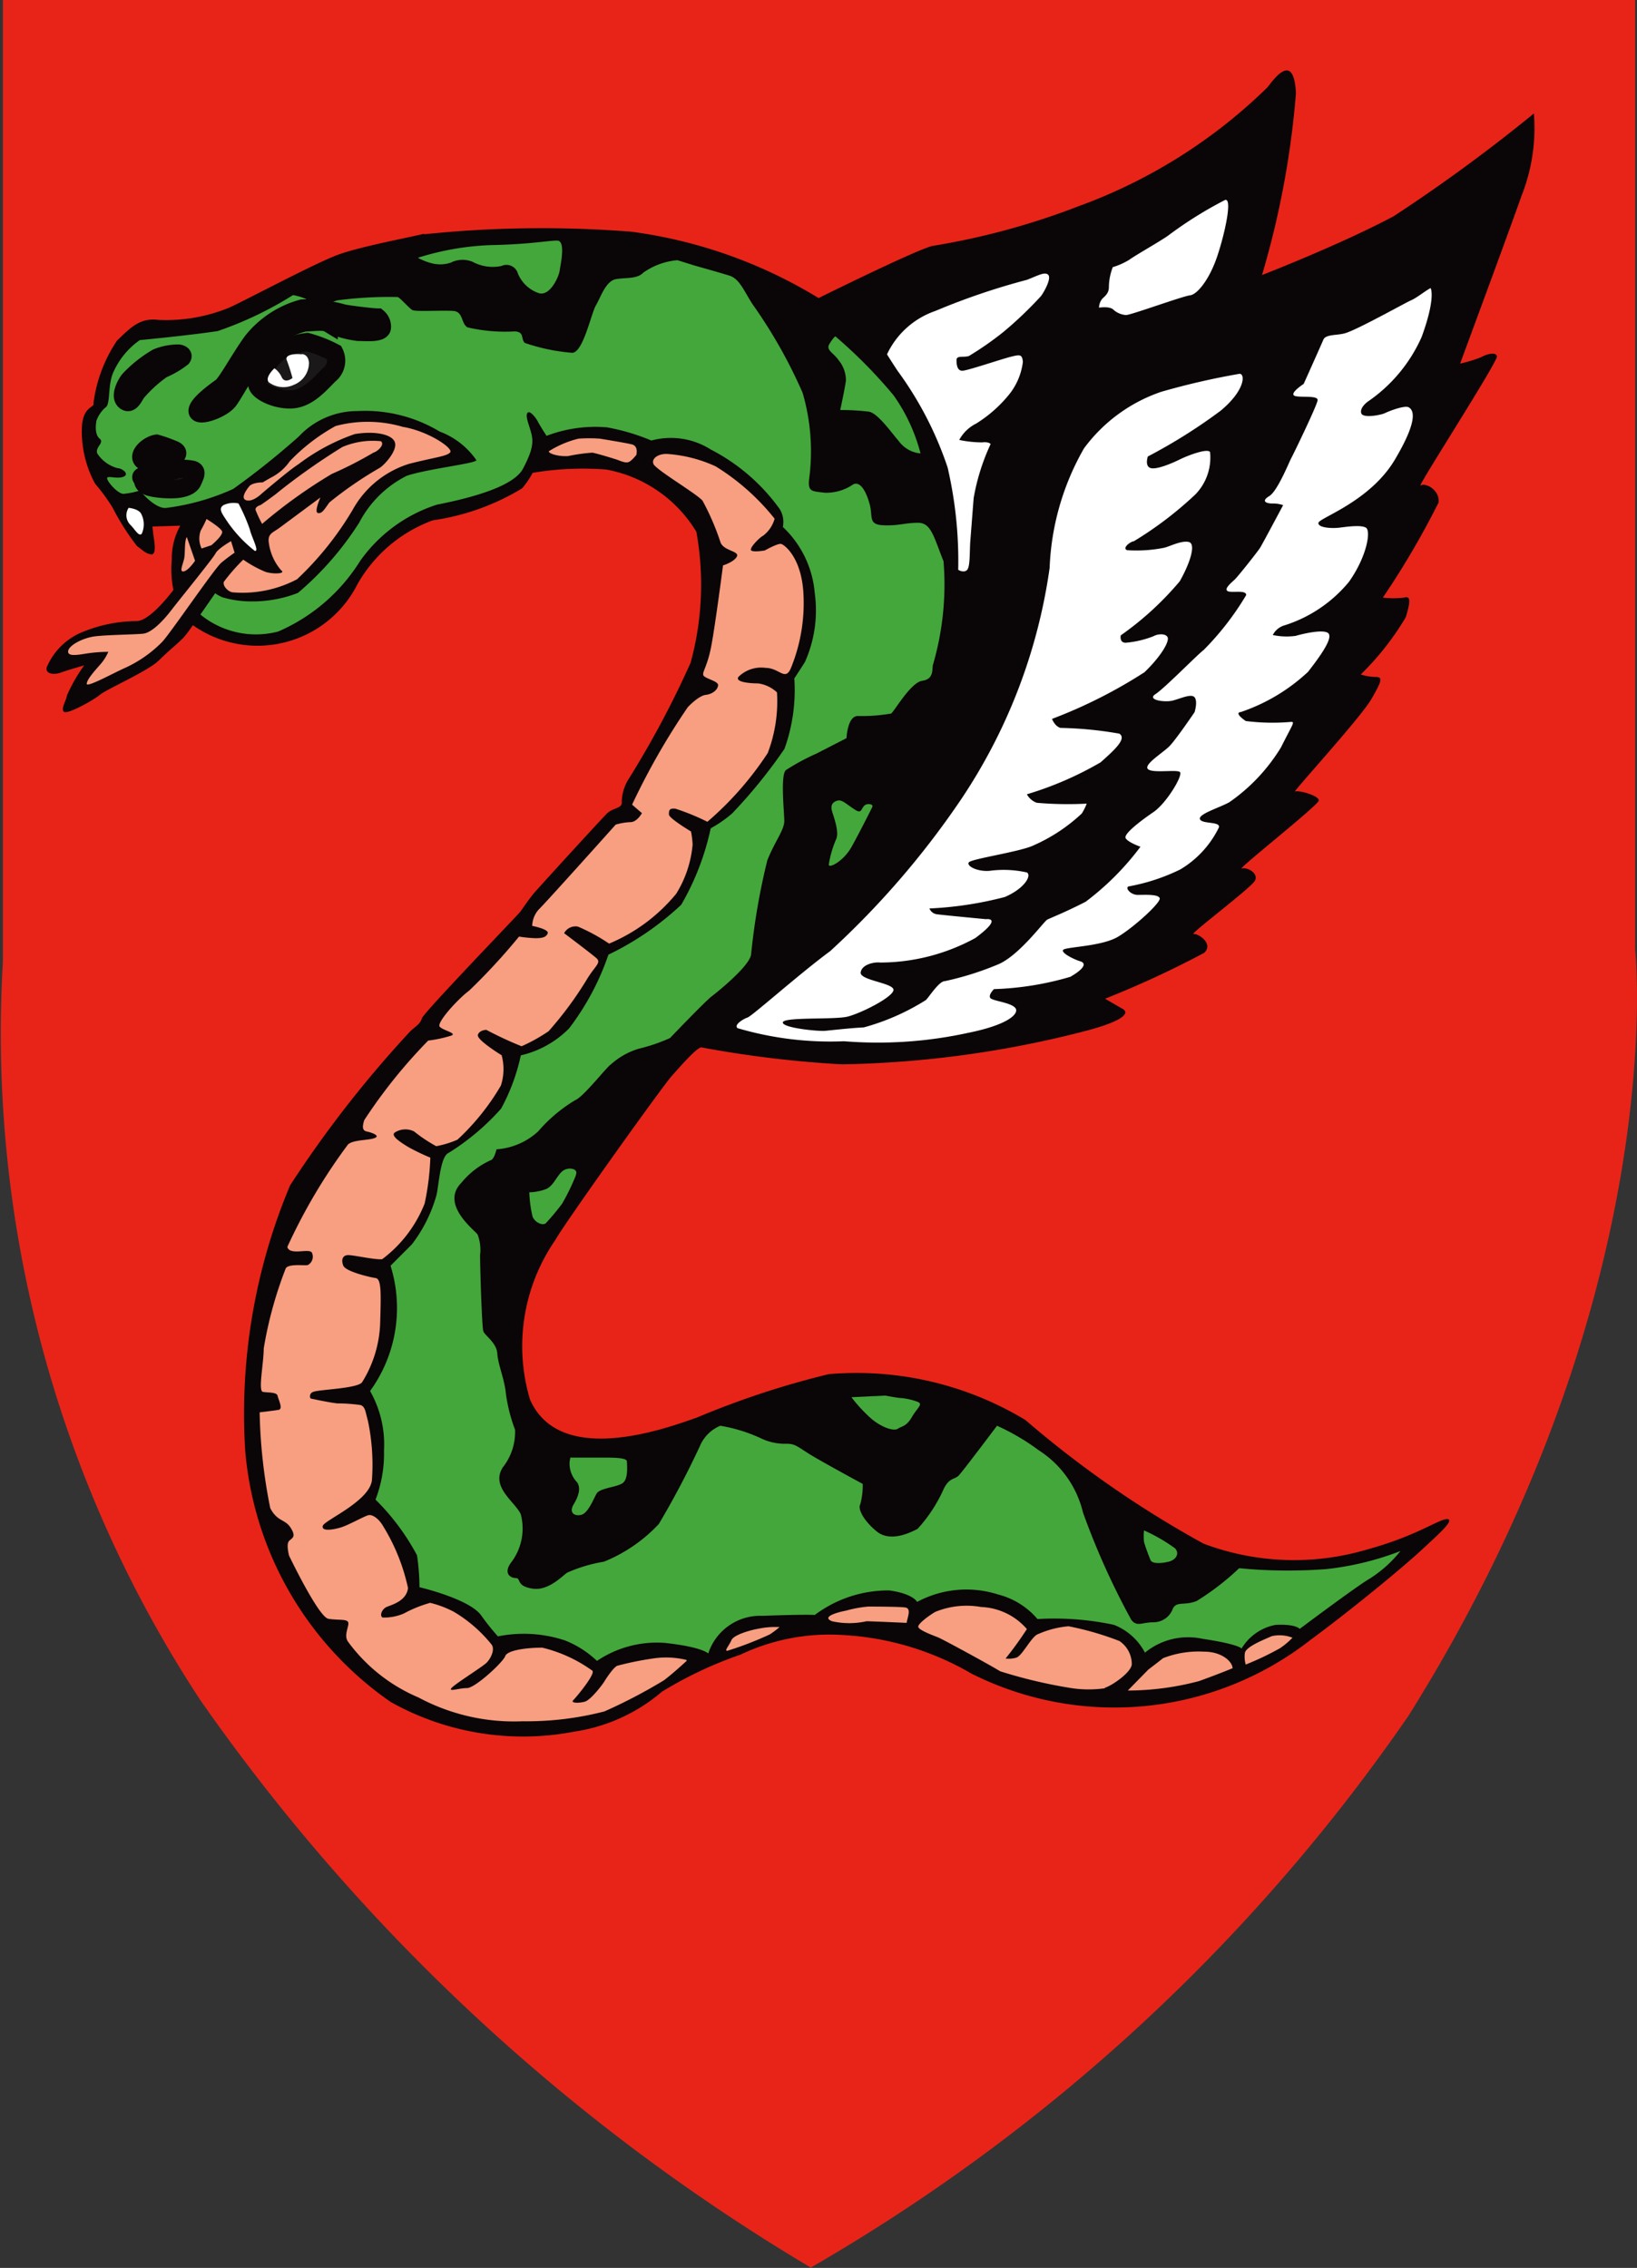 <svg id="Insignia_5" data-name="Insignia 5" xmlns="http://www.w3.org/2000/svg" xmlns:xlink="http://www.w3.org/1999/xlink" width="19.286" height="26.714" viewBox="0 0 19.286 26.714">
  <rect x="0" y="0" width="19.286" height="26.714" fill="#333333" stroke="none"/>
  <defs>
    <clipPath id="clip-path">
      <rect id="Rectangle_658" data-name="Rectangle 658" width="19.286" height="26.714" fill="none"/>
    </clipPath>
  </defs>
  <g id="Group_958" data-name="Group 958" clip-path="url(#clip-path)">
    <path id="Path_1632" data-name="Path 1632" d="M654.057,272.4v-11.18h-19.23v11.337a14.3,14.3,0,0,0,2.331,8.7,23.279,23.279,0,0,0,7.187,6.677,21.738,21.738,0,0,0,7.042-6.5c3.119-4.979,2.669-9.035,2.669-9.035" transform="translate(-634.793 -261.224)" fill="#e82418"/>
    <path id="Path_1633" data-name="Path 1633" d="M642.714,268.385c-.154.039-.724.145-.994.241s-1.081.531-1.293.627a1.957,1.957,0,0,1-.839.145c-.222-.029-.338.106-.482.241a1.7,1.7,0,0,0-.28.743c.019.048-.116.029-.135.26a1.285,1.285,0,0,0,.154.685,2.26,2.26,0,0,1,.207.283,2.862,2.862,0,0,0,.285.45c.077.058.1.087.164.1s.048-.116.039-.174-.019-.154-.019-.154l.328-.01a.786.786,0,0,0-.1.4,1.211,1.211,0,0,0,.019.357s-.27.367-.434.367a1.7,1.7,0,0,0-.675.145.775.775,0,0,0-.386.405c-.01.087.116.077.164.058s.28-.087.28-.087a1.941,1.941,0,0,0-.2.347c-.019.087-.077.164-.039.2s.347-.135.424-.2.569-.28.695-.405.251-.222.3-.28a1.422,1.422,0,0,0,.1-.135,1.319,1.319,0,0,0,1.939-.482,1.687,1.687,0,0,1,.888-.753,2.78,2.78,0,0,0,1.051-.376.974.974,0,0,0,.125-.183,3.518,3.518,0,0,1,.868-.039,1.571,1.571,0,0,1,1.061.733,3.48,3.48,0,0,1-.068,1.543,11.3,11.3,0,0,1-.724,1.36.523.523,0,0,0-.087.29c0,.067-.106.058-.174.125s-.8.868-.858.936-.135.183-.164.222-1.138,1.187-1.158,1.254-.068.09-.135.151a13.372,13.372,0,0,0-1.418,1.817,6.932,6.932,0,0,0-.529,3.126,4.007,4.007,0,0,0,1.716,2.961,3.19,3.19,0,0,0,2.161.348,2.054,2.054,0,0,0,1.032-.47,4.713,4.713,0,0,1,.926-.437,2.445,2.445,0,0,1,1.206-.231,3.363,3.363,0,0,1,1.514.454,3.749,3.749,0,0,0,4-.4c.511-.376,1.125-.888,1.3-1.052s.4-.357.31-.367-.347.193-.945.357a3.027,3.027,0,0,1-1.929-.068,12.263,12.263,0,0,1-2.1-1.457,3.85,3.85,0,0,0-2.315-.54,10.185,10.185,0,0,0-1.553.511c-.328.114-1.611.6-1.968-.212a2.2,2.2,0,0,1,.3-1.881c.106-.193,1.254-1.8,1.37-1.93s.289-.328.347-.337a12.956,12.956,0,0,0,1.659.2,12.213,12.213,0,0,0,2.894-.4c.627-.17.405-.257.405-.257l-.2-.116a11.5,11.5,0,0,0,1.167-.54c.116-.106-.068-.231-.125-.222s.675-.541.723-.627-.087-.164-.154-.145.9-.743.907-.8-.238-.126-.28-.106.772-.868.9-1.09.135-.26.048-.26a.628.628,0,0,1-.174-.029,3.26,3.26,0,0,0,.531-.675c.058-.193.058-.251-.019-.231a1.034,1.034,0,0,1-.251,0,9.871,9.871,0,0,0,.656-1.119c.019-.145-.154-.241-.212-.2s.916-1.466.9-1.524-.135-.019-.183.01a1.663,1.663,0,0,1-.251.077s.6-1.621.724-1.978a2.158,2.158,0,0,0,.145-.968,19.513,19.513,0,0,1-1.65,1.209c-.627.335-1.553.694-1.553.694a10.468,10.468,0,0,0,.4-2.142c-.026-.521-.28-.135-.338-.067a6.217,6.217,0,0,1-2.228,1.4,8.6,8.6,0,0,1-1.717.466c-.193.045-1.341.614-1.341.614a5.648,5.648,0,0,0-2.2-.781,13.39,13.39,0,0,0-2.441.029" transform="translate(-637.725 -265.63)" fill="#0a0506"/>
    <path id="Path_1634" data-name="Path 1634" d="M665.9,279.332a3.228,3.228,0,0,1,.859-.149c.444-.008.675-.053.781-.053s.038.289.029.357-.116.309-.251.26a.407.407,0,0,1-.241-.231.14.14,0,0,0-.193-.087.5.5,0,0,1-.338-.048.308.308,0,0,0-.26.009.393.393,0,0,1-.212.01.7.7,0,0,1-.174-.067" transform="translate(-660.976 -276.296)" fill="#43a73b"/>
    <path id="Path_1635" data-name="Path 1635" d="M648.8,280.593a.814.814,0,0,0-.4.145c-.074.077-.193.058-.319.077s-.183.212-.241.309-.154.579-.289.559a2.261,2.261,0,0,1-.55-.116c-.048-.048,0-.135-.125-.135a1.953,1.953,0,0,1-.55-.048c-.077-.048-.048-.183-.164-.193s-.444.01-.483-.01-.135-.135-.173-.154a4.606,4.606,0,0,0-.714.039c-.068.019-.2.087-.27.038a.636.636,0,0,0-.251-.1,4.246,4.246,0,0,1-.888.424c-.318.048-.849.1-.917.106a.916.916,0,0,0-.315.386c-.061.145-.032.347-.08.4a.368.368,0,0,0-.116.164c-.01.058-.019.164.039.212s-.058.1-.029.173a.409.409,0,0,0,.241.174c.048,0,.145.068.068.1s-.193-.019-.193.019.125.183.193.183a.911.911,0,0,0,.193-.039s.164.206.3.206a2.72,2.72,0,0,0,.8-.225,9.32,9.32,0,0,0,.772-.617.943.943,0,0,1,.694-.3,1.7,1.7,0,0,1,.965.241.917.917,0,0,1,.434.338c-.01.039-.569.1-.82.183a1.277,1.277,0,0,0-.56.55,3.634,3.634,0,0,1-.723.83,1.473,1.473,0,0,1-.55.1,1.2,1.2,0,0,1-.338-.048.434.434,0,0,1-.087-.048l-.174.251a1.033,1.033,0,0,0,.916.2,2.136,2.136,0,0,0,.965-.83,1.767,1.767,0,0,1,.907-.665c.444-.087.907-.222,1.013-.424s.125-.3.1-.405-.077-.212-.048-.251.106.067.125.106.1.164.1.164a1.61,1.61,0,0,1,.714-.1,2.5,2.5,0,0,1,.521.155.878.878,0,0,1,.7.106,2.293,2.293,0,0,1,.811.7.288.288,0,0,1,.038.212,1.209,1.209,0,0,1,.376.781,1.489,1.489,0,0,1-.116.81c-.048.077-.125.193-.125.193a2.04,2.04,0,0,1-.116.83,6,6,0,0,1-.618.762,1.482,1.482,0,0,1-.251.174,3.072,3.072,0,0,1-.347.9,3.433,3.433,0,0,1-.858.588,3.051,3.051,0,0,1-.463.868,1.165,1.165,0,0,1-.569.318,2.337,2.337,0,0,1-.232.627,2.8,2.8,0,0,1-.617.521c-.1.039-.116.376-.145.5a1.717,1.717,0,0,1-.29.579l-.251.251a1.667,1.667,0,0,1-.241,1.476,1.274,1.274,0,0,1,.164.7,1.5,1.5,0,0,1-.1.579,2.725,2.725,0,0,1,.489.656,2.694,2.694,0,0,1,.029.376s.579.135.724.328a2.755,2.755,0,0,0,.2.251,1.546,1.546,0,0,1,.791.048,1.176,1.176,0,0,1,.376.241,1.263,1.263,0,0,1,.8-.212c.444.048.511.125.511.125a.644.644,0,0,1,.637-.444c.531-.019.618-.01.618-.01a1.443,1.443,0,0,1,.878-.289c.28.038.328.135.328.135a1.227,1.227,0,0,1,.955-.087.9.9,0,0,1,.463.289,3.369,3.369,0,0,1,.9.068.7.7,0,0,1,.366.328.8.8,0,0,1,.675-.164c.444.067.463.116.463.116a.594.594,0,0,1,.405-.28c.241-.01.28.048.28.048s.667-.5.82-.589a1.462,1.462,0,0,0,.367-.328,3.462,3.462,0,0,1-.868.212,5.952,5.952,0,0,1-1.032-.01,3.062,3.062,0,0,1-.5.386c-.145.058-.232,0-.28.087a.243.243,0,0,1-.231.164c-.135,0-.193.058-.26-.029a8.881,8.881,0,0,1-.569-1.264,1.2,1.2,0,0,0-.521-.733,2.641,2.641,0,0,0-.492-.289s-.405.54-.453.588-.106.019-.174.154a1.745,1.745,0,0,1-.309.473c-.077.039-.318.164-.482.029s-.222-.27-.193-.318a.84.84,0,0,0,.029-.241s-.5-.27-.637-.357-.164-.116-.26-.116a.643.643,0,0,1-.289-.058,1.873,1.873,0,0,0-.492-.154.447.447,0,0,0-.241.241,10.307,10.307,0,0,1-.483.916,1.821,1.821,0,0,1-.646.444,1.767,1.767,0,0,0-.424.125c-.039.01-.213.222-.415.193s-.135-.125-.2-.125-.154-.058-.048-.193a.66.66,0,0,0,.106-.56c-.067-.145-.357-.319-.212-.55a.67.67,0,0,0,.145-.444,1.921,1.921,0,0,1-.109-.434c-.016-.164-.093-.338-.1-.463s-.145-.212-.164-.261-.039-.772-.039-.9a.5.5,0,0,0-.029-.241c-.029-.048-.444-.352-.193-.608a.951.951,0,0,1,.357-.272c.038-.027.058-.124.058-.124a.805.805,0,0,0,.492-.212,1.788,1.788,0,0,1,.434-.366c.1-.039.366-.386.425-.425a.858.858,0,0,1,.329-.183,2.024,2.024,0,0,0,.365-.125s.405-.425.492-.492.444-.357.463-.492a7.859,7.859,0,0,1,.191-1.109c.088-.222.2-.357.2-.463s-.048-.54.019-.6a2.618,2.618,0,0,1,.357-.193l.357-.183s.01-.251.126-.261a2.073,2.073,0,0,0,.4-.029c.039-.029.231-.367.366-.386s.116-.126.125-.183a3.375,3.375,0,0,0,.126-1.225c-.116-.289-.145-.453-.3-.453s-.241.039-.415.029-.116-.1-.154-.243-.106-.278-.193-.24a.56.56,0,0,1-.338.1c-.154-.019-.2-.01-.183-.164a2.462,2.462,0,0,0-.077-1.013,5.843,5.843,0,0,0-.589-1.042c-.1-.154-.154-.3-.27-.337s-.4-.116-.4-.116Z" transform="translate(-640.819 -277.528)" fill="#43a73b"/>
    <path id="Path_1636" data-name="Path 1636" d="M696.564,286.263a5.8,5.8,0,0,1,.685.694,2.081,2.081,0,0,1,.318.685.357.357,0,0,1-.256-.145c-.092-.106-.246-.328-.352-.347a2.728,2.728,0,0,0-.338-.019s.058-.27.067-.347a.371.371,0,0,0-.087-.241c-.058-.087-.154-.116-.106-.193s.068-.087.068-.087" transform="translate(-686.722 -282.301)" fill="#43a73b"/>
    <path id="Path_1637" data-name="Path 1637" d="M696.978,320.852c-.106,0-.058.135-.164.067s-.154-.125-.212-.106-.077.058-.058.125.087.241.048.328a1.21,1.21,0,0,0-.087.3c0,.048.174-.039.27-.212s.222-.425.241-.463-.038-.038-.038-.038" transform="translate(-686.741 -311.381)" fill="#43a73b"/>
    <path id="Path_1638" data-name="Path 1638" d="M674.739,348.3c.039-.077-.087-.1-.154-.048s-.106.173-.193.212a.583.583,0,0,1-.2.039,1.4,1.4,0,0,0,.039.289c.029.067.116.106.154.077a2.826,2.826,0,0,0,.193-.231,2.54,2.54,0,0,0,.164-.338" transform="translate(-667.956 -334.459)" fill="#43a73b"/>
    <path id="Path_1639" data-name="Path 1639" d="M677.188,369.729h.4c.183,0,.27.01.27.048s.019.2-.048.251-.27.058-.309.125-.1.232-.183.251-.145-.029-.087-.125.087-.193.039-.26a.319.319,0,0,1-.087-.193.272.272,0,0,1,.01-.1" transform="translate(-670.472 -352.56)" fill="#43a73b"/>
    <path id="Path_1640" data-name="Path 1640" d="M698.608,365.1l-.4.019a1.771,1.771,0,0,0,.232.251c.116.1.264.154.315.12s.1-.024.167-.14.145-.154.048-.183a.729.729,0,0,0-.183-.039c-.032,0-.183-.029-.183-.029" transform="translate(-688.177 -348.661)" fill="#43a73b"/>
    <path id="Path_1641" data-name="Path 1641" d="M719.955,375.156a1.981,1.981,0,0,1,.367.212c.058.068,0,.135-.068.154s-.2.035-.222-.016-.068-.177-.077-.216a.608.608,0,0,1,0-.135" transform="translate(-706.477 -357.129)" fill="#43a73b"/>
    <path id="Path_1642" data-name="Path 1642" d="M728.026,382.97a.422.422,0,0,0-.244-.019c-.087.039-.309.125-.318.2a.334.334,0,0,0,.01.135,3.336,3.336,0,0,0,.405-.193.919.919,0,0,0,.148-.125" transform="translate(-712.798 -363.679)" fill="#f89e81"/>
    <path id="Path_1643" data-name="Path 1643" d="M719.994,384.373c0-.067-.115-.193-.337-.193a1.149,1.149,0,0,0-.482.077c-.048.039-.174.135-.174.135l-.241.246a3.31,3.31,0,0,0,.839-.111c.29-.106.4-.154.4-.154" transform="translate(-705.473 -364.725)" fill="#f89e81"/>
    <path id="Path_1644" data-name="Path 1644" d="M705.35,381.735c.077-.019.318-.183.318-.28a.33.33,0,0,0-.145-.27,3.484,3.484,0,0,0-.6-.174,1.117,1.117,0,0,0-.376.1c-.082.058-.174.251-.241.27a.313.313,0,0,1-.125.01,4.138,4.138,0,0,0,.251-.347.75.75,0,0,0-.54-.26.97.97,0,0,0-.54.058c-.068.039-.2.135-.2.174s.183.106.232.125.6.318.733.4a5.755,5.755,0,0,0,.849.2,1.359,1.359,0,0,0,.386,0" transform="translate(-692.334 -361.855)" fill="#f89e81"/>
    <path id="Path_1645" data-name="Path 1645" d="M697.391,381.02c.01-.067.061-.174-.019-.183s-.338-.01-.434-.01a1.393,1.393,0,0,0-.261.048c-.058.01-.309.068-.164.125a.932.932,0,0,0,.405,0c.058,0,.473.019.473.019" transform="translate(-686.71 -361.903)" fill="#f89e81"/>
    <path id="Path_1646" data-name="Path 1646" d="M689.494,382.337a.94.94,0,0,0-.251.019c-.068.01-.289.067-.318.135s-.087.125-.048.125a4.067,4.067,0,0,0,.5-.193,1.1,1.1,0,0,0,.116-.087" transform="translate(-680.308 -363.171)" fill="#f89e81"/>
    <path id="Path_1647" data-name="Path 1647" d="M659.106,309.185a1.028,1.028,0,0,0-.376-.019,3.8,3.8,0,0,0-.434.087c-.039.009-.125.135-.154.183s-.164.222-.232.241-.174.019-.135-.019.27-.318.222-.347a1.677,1.677,0,0,0-.588-.27c-.183,0-.412.029-.437.1s-.354.376-.45.376-.222.048-.183,0,.367-.251.415-.3.1-.154.058-.212a1.65,1.65,0,0,0-.444-.386,1.2,1.2,0,0,0-.28-.106,1.478,1.478,0,0,0-.309.125.583.583,0,0,1-.251.048c-.039-.019-.01-.1.048-.125s.232-.068.251-.222a2.315,2.315,0,0,0-.29-.724c-.048-.087-.125-.145-.174-.135s-.232.116-.328.145-.232.048-.212-.019.553-.289.579-.54a2.514,2.514,0,0,0-.048-.7c-.029-.1-.029-.164-.087-.183a1.946,1.946,0,0,0-.27-.019c-.1-.01-.318-.058-.318-.058a.053.053,0,0,1,.029-.077c.058-.029.531-.039.579-.116a1.405,1.405,0,0,0,.212-.695c.01-.357.016-.521-.055-.531s-.351-.077-.379-.145-.01-.125.058-.125.318.058.4.048a1.513,1.513,0,0,0,.5-.656,3.073,3.073,0,0,0,.067-.54,2.623,2.623,0,0,1-.26-.125c-.077-.048-.222-.135-.154-.174a.23.23,0,0,1,.222-.01,1.755,1.755,0,0,0,.261.174,1.113,1.113,0,0,0,.251-.077,2.773,2.773,0,0,0,.511-.637.623.623,0,0,0,.009-.357s-.3-.183-.28-.241.1-.058.1-.058a4.287,4.287,0,0,0,.415.193,2.035,2.035,0,0,0,.318-.177,4.214,4.214,0,0,0,.453-.614c.1-.164.174-.193.106-.251s-.376-.29-.376-.29a.152.152,0,0,1,.164-.077,2.171,2.171,0,0,1,.366.2,2.034,2.034,0,0,0,.791-.588,1.317,1.317,0,0,0,.193-.579,1.04,1.04,0,0,0-.019-.154s-.26-.155-.26-.2,0-.077.077-.068a2.657,2.657,0,0,1,.376.154,3.834,3.834,0,0,0,.711-.81,1.712,1.712,0,0,0,.109-.714.4.4,0,0,0-.222-.106c-.068,0-.279-.01-.232-.077a.38.38,0,0,1,.319-.106c.164,0,.232.164.3,0a2.022,2.022,0,0,0,.145-.9c-.029-.405-.222-.55-.261-.56s-.193.077-.193.077-.164.029-.164-.01.106-.145.145-.164a.379.379,0,0,0,.135-.2,2.692,2.692,0,0,0-.695-.617,1.636,1.636,0,0,0-.559-.145c-.106-.01-.2.048-.174.116s.511.352.579.434a2.972,2.972,0,0,1,.212.492c.039.1.222.1.193.164s-.164.106-.164.106-.1.772-.145.984-.1.27-.087.309.174.068.174.116-.058.106-.145.116-.212.145-.212.145a8.19,8.19,0,0,0-.656,1.148c.055.048.116.1.116.1s-.058.106-.135.106a.727.727,0,0,0-.174.029s-.829.926-.907,1a.3.3,0,0,0-.077.193s.2.039.183.087-.067.058-.145.058a1.5,1.5,0,0,1-.193-.019,7.306,7.306,0,0,1-.588.637c-.135.1-.386.378-.347.424s.212.077.135.106a1.5,1.5,0,0,1-.27.058,6.136,6.136,0,0,0-.753.936c-.029.087-.019.125.029.135s.167.048.093.077-.257.019-.315.077a6.628,6.628,0,0,0-.714,1.206c.029.106.26.01.29.068a.112.112,0,0,1-.048.145c-.039.01-.222-.019-.26.038a4.7,4.7,0,0,0-.26.945c0,.174-.068.5-.01.511s.164,0,.174.048.068.154.01.164-.222.029-.222.029a6.241,6.241,0,0,0,.125,1.129c.087.164.174.125.241.232s.019.116-.019.154,0,.174,0,.174.347.724.463.743.212,0,.232.039-.058.154,0,.232a1.99,1.99,0,0,0,.83.656,2.381,2.381,0,0,0,1.225.28,3.661,3.661,0,0,0,.965-.116,6.16,6.16,0,0,0,.7-.366c.116-.087.27-.231.27-.231" transform="translate(-651.02 -289.633)" fill="#f89e81"/>
    <path id="Path_1648" data-name="Path 1648" d="M651.62,284.261c-.068,0-.367-.038-.405-.048a1.519,1.519,0,0,0-.482-.058,1.131,1.131,0,0,0-.588.386c-.154.212-.3.492-.366.54s-.28.2-.28.28.289-.019.367-.125.328-.569.415-.646a1.035,1.035,0,0,1,.473-.27c.164-.01.241-.019.289.01a1.136,1.136,0,0,0,.347.1c.087,0,.27.019.28-.048a.141.141,0,0,0-.048-.116" transform="translate(-647.171 -280.521)" fill="#1a1818"/>
    <path id="Path_1649" data-name="Path 1649" d="M651.62,284.261c-.068,0-.367-.038-.405-.048a1.519,1.519,0,0,0-.482-.058,1.131,1.131,0,0,0-.588.386c-.154.212-.3.492-.366.54s-.28.2-.28.28.289-.019.367-.125.328-.569.415-.646a1.035,1.035,0,0,1,.473-.27c.164-.01.241-.019.289.01a1.136,1.136,0,0,0,.347.1c.087,0,.27.019.28-.048A.141.141,0,0,0,651.62,284.261Z" transform="translate(-647.171 -280.521)" fill="none" stroke="#0a0506" stroke-width="0.215"/>
    <path id="Path_1650" data-name="Path 1650" d="M654.534,286.689a.786.786,0,0,0-.347.125.844.844,0,0,0-.242.376c.01.077.212.183.405.174s.338-.187.444-.291a.211.211,0,0,0,.058-.259,1.536,1.536,0,0,0-.318-.125" transform="translate(-650.914 -282.66)" fill="#1a1818"/>
    <path id="Path_1651" data-name="Path 1651" d="M654.534,286.689a.786.786,0,0,0-.347.125.844.844,0,0,0-.242.376c.01.077.212.183.405.174s.338-.187.444-.291a.211.211,0,0,0,.058-.259A1.536,1.536,0,0,0,654.534,286.689Z" transform="translate(-650.914 -282.66)" fill="none" stroke="#0a0506" stroke-width="0.215"/>
    <path id="Path_1652" data-name="Path 1652" d="M655.125,287.587c-.067-.01-.2,0-.174.067a2.205,2.205,0,0,1,.068.212s-.087.071-.126-.008a.262.262,0,0,0-.087-.107s-.116.106-.067.164a.288.288,0,0,0,.3.029.278.278,0,0,0,.174-.26c-.01-.106-.087-.1-.087-.1" transform="translate(-651.573 -283.413)" fill="#fff"/>
    <path id="Path_1653" data-name="Path 1653" d="M644.607,287.533a.666.666,0,0,0-.251.048,1.438,1.438,0,0,0-.328.26c-.048.058-.116.2-.048.251s.106-.077.145-.116a1.6,1.6,0,0,1,.289-.26,1.034,1.034,0,0,0,.232-.135c.029-.039-.039-.048-.039-.048" transform="translate(-642.503 -283.368)" fill="#1a1818"/>
    <path id="Path_1654" data-name="Path 1654" d="M644.607,287.533a.666.666,0,0,0-.251.048,1.438,1.438,0,0,0-.328.26c-.048.058-.116.2-.048.251s.106-.077.145-.116a1.6,1.6,0,0,1,.289-.26,1.034,1.034,0,0,0,.232-.135C644.675,287.542,644.607,287.533,644.607,287.533Z" transform="translate(-642.503 -283.368)" fill="none" stroke="#0a0506" stroke-width="0.215"/>
    <path id="Path_1655" data-name="Path 1655" d="M645.494,294.25c-.106.019-.222.135-.164.193s.251,0,.309-.01.145-.068.068-.106a1.6,1.6,0,0,0-.212-.077" transform="translate(-643.65 -289.024)" fill="#1a1818"/>
    <path id="Path_1656" data-name="Path 1656" d="M645.494,294.25c-.106.019-.222.135-.164.193s.251,0,.309-.01.145-.068.068-.106A1.6,1.6,0,0,0,645.494,294.25Z" transform="translate(-643.65 -289.024)" fill="none" stroke="#0a0506" stroke-width="0.215"/>
    <path id="Path_1657" data-name="Path 1657" d="M645.74,296.127c-.048.01-.193.077-.26.087s-.2-.019-.164.019-.029.1.212.125.357-.02.386-.087.058-.116,0-.135a.592.592,0,0,0-.174-.01" transform="translate(-643.645 -290.602)" fill="#1a1818"/>
    <path id="Path_1658" data-name="Path 1658" d="M645.74,296.127c-.048.01-.193.077-.26.087s-.2-.019-.164.019-.029.1.212.125.357-.02.386-.087.058-.116,0-.135A.592.592,0,0,0,645.74,296.127Z" transform="translate(-643.645 -290.602)" fill="none" stroke="#0a0506" stroke-width="0.215"/>
    <path id="Path_1659" data-name="Path 1659" d="M644.233,299.025a.159.159,0,0,0,.019.2c.058.058.1.144.135.106a.268.268,0,0,0-.01-.241c-.038-.056-.145-.064-.145-.064" transform="translate(-642.717 -293.044)" fill="#fff"/>
    <path id="Path_1660" data-name="Path 1660" d="M651.444,298.671a.278.278,0,0,0-.174.019c-.067.04-.019.1.029.174a1.556,1.556,0,0,0,.338.366c.058.01-.039-.164-.058-.251a2.119,2.119,0,0,0-.135-.309" transform="translate(-648.635 -292.741)" fill="#fff"/>
    <path id="Path_1661" data-name="Path 1661" d="M651.883,293.3s-.116,0-.154.048-.106.145-.029.164.174-.077.174-.077.338-.289.434-.347a2.387,2.387,0,0,1,.666-.357c.228-.039.444,0,.473.1s-.13.27-.183.3a4.471,4.471,0,0,0-.589.405c-.058.079-.086.135-.135.125s.029-.183.029-.183l-.482.357c-.077.058-.145.067-.125.183a.613.613,0,0,0,.145.318c.058.039-.087.048-.183.019a1.348,1.348,0,0,1-.264-.145,2.3,2.3,0,0,0-.228.26c-.019.048.048.116.1.125a1.377,1.377,0,0,0,.762-.154,3.721,3.721,0,0,0,.656-.82,1.147,1.147,0,0,1,.666-.54c.3-.077.443-.087.482-.135s-.26-.251-.559-.3a1.466,1.466,0,0,0-.791-.01,2.233,2.233,0,0,0-.54.415.6.6,0,0,1-.222.193c-.068.038-.1.058-.1.058" transform="translate(-648.794 -287.618)" fill="#f89e81"/>
    <path id="Path_1662" data-name="Path 1662" d="M649.706,299.858s.164.1.183.145-.125.164-.125.164l-.116.039a.274.274,0,0,1-.01-.212,1.319,1.319,0,0,0,.068-.135" transform="translate(-647.273 -293.745)" fill="#f89e81"/>
    <path id="Path_1663" data-name="Path 1663" d="M648.364,301.2c-.029.039-.019.174-.029.241s-.067.173-.009.164.135-.126.135-.126Z" transform="translate(-646.163 -294.874)" fill="#f89e81"/>
    <path id="Path_1664" data-name="Path 1664" d="M641.78,301.505s-.154.087-.183.145-.453.579-.511.656-.222.28-.347.29-.4.013-.55.029-.318.106-.328.174.106.048.222.029a1.788,1.788,0,0,1,.251-.019.563.563,0,0,1-.1.155c-.068.077-.154.174-.154.222s.328-.135.463-.193a1.472,1.472,0,0,0,.425-.3c.1-.106.617-.868.7-.936s.154-.116.154-.116Z" transform="translate(-639.058 -295.131)" fill="#f89e81"/>
    <path id="Path_1665" data-name="Path 1665" d="M653.879,294.751s-.067.019-.058.058a1.4,1.4,0,0,0,.077.164,5.947,5.947,0,0,1,.82-.588,4.537,4.537,0,0,0,.491-.251c.06-.019.137-.1.088-.135a.92.92,0,0,0-.453.068,7.7,7.7,0,0,0-.743.521c-.067.058-.222.164-.222.164" transform="translate(-650.81 -288.802)" fill="#f89e81"/>
    <path id="Path_1666" data-name="Path 1666" d="M701.673,285.088a4.88,4.88,0,0,0-.125-1.206,4.144,4.144,0,0,0-.59-1.139c-.066-.1-.124-.193-.124-.193a.982.982,0,0,1,.569-.511,8.1,8.1,0,0,1,1.08-.367c.125-.048.212-.1.251-.058s-.048.2-.087.251a4.576,4.576,0,0,1-.434.415,3.721,3.721,0,0,1-.415.29c-.068.019-.145-.01-.145.048s.01.125.068.125.454-.135.569-.164.135-.029.145.058a.759.759,0,0,1-.174.4,1.561,1.561,0,0,1-.376.328.46.46,0,0,0-.2.193,1.332,1.332,0,0,0,.27.029c.077-.01.1.019.1.019a2.531,2.531,0,0,0-.2.637c-.019.241-.029.376-.039.5s0,.309-.039.347-.1,0-.1,0" transform="translate(-690.384 -278.376)" fill="#fff"/>
    <path id="Path_1667" data-name="Path 1667" d="M716.789,276.869a.668.668,0,0,0-.048.241c0,.067-.039.1-.077.135a.17.17,0,0,0-.039.106s.116-.019.164.019a.248.248,0,0,0,.154.068c.058,0,.666-.222.753-.232s.222-.183.309-.424.2-.723.106-.7a4.682,4.682,0,0,0-.665.415c-.076.058-.4.241-.463.289a.846.846,0,0,1-.193.087" transform="translate(-703.677 -273.727)" fill="#fff"/>
    <path id="Path_1668" data-name="Path 1668" d="M697.834,282.665c-.058.029-.164.116-.232.145s-.617.338-.772.386c-.092.029-.232.01-.26.077s-.232.521-.232.521-.154.1-.116.135.289-.009.28.058-.286.637-.312.685-.161.386-.258.444-.039.087.039.087a.37.37,0,0,1,.125.019s-.241.453-.27.5-.26.338-.3.376-.125.106-.087.135.222-.019.222.048a3.343,3.343,0,0,1-.5.646c-.077.058-.463.453-.569.521s.106.1.2.077.222-.087.261-.039,0,.174,0,.174-.222.328-.3.405-.3.212-.251.265.328.005.376.034-.154.367-.309.473-.357.26-.328.309.174.1.174.1a3.215,3.215,0,0,1-.646.648c-.241.124-.415.191-.453.211s-.338.434-.589.531a3.527,3.527,0,0,1-.617.193c-.068,0-.183.183-.222.222a2.7,2.7,0,0,1-.733.323c-.164.008-.367.032-.453.04s-.512-.035-.5-.1.608-.029.762-.067.521-.222.541-.309-.4-.116-.386-.212.164-.125.232-.116a2.346,2.346,0,0,0,1.119-.289c.338-.251.125-.222.125-.222s-.511-.048-.579-.058a.109.109,0,0,1-.087-.068,4.261,4.261,0,0,0,.888-.135c.232-.1.318-.251.261-.289a1.25,1.25,0,0,0-.444-.019c-.145.01-.27-.058-.241-.1s.607-.125.762-.2a2.014,2.014,0,0,0,.569-.376.659.659,0,0,0,.058-.116,4.167,4.167,0,0,1-.589-.01.217.217,0,0,1-.116-.1,4,4,0,0,0,.868-.376c.174-.154.309-.28.222-.338a4.438,4.438,0,0,0-.694-.068c-.068-.019-.1-.106-.1-.106a5.786,5.786,0,0,0,1.09-.55c.2-.193.3-.37.27-.416s-.125-.032-.164-.008a1.18,1.18,0,0,1-.328.077c-.077,0-.058-.087-.058-.087a3.628,3.628,0,0,0,.695-.637c.126-.222.193-.444.106-.463s-.212.048-.289.068a1.677,1.677,0,0,1-.434.029c-.068-.019.029-.1.077-.106a4.3,4.3,0,0,0,.723-.55.622.622,0,0,0,.174-.5c-.029-.048-.26.039-.357.087s-.28.125-.347.1-.029-.135-.029-.135a6.374,6.374,0,0,0,.859-.54c.289-.241.289-.434.222-.434a8.674,8.674,0,0,0-.923.212,1.885,1.885,0,0,0-.91.666,3.064,3.064,0,0,0-.405,1.408,6.523,6.523,0,0,1-1.052,2.74,10.084,10.084,0,0,1-1.534,1.775c-.367.27-.916.762-.974.782s-.164.09-.116.125a3.868,3.868,0,0,0,1.254.154,4.981,4.981,0,0,0,1.467-.1c.492-.1.6-.235.55-.293s-.222-.077-.28-.106.029-.115.029-.115a3.558,3.558,0,0,0,.9-.145c.183-.106.183-.164.116-.183s-.232-.1-.2-.135.454-.039.646-.154.508-.405.491-.454-.172-.039-.259-.039-.154-.087-.106-.1a2.315,2.315,0,0,0,.608-.2,1.174,1.174,0,0,0,.453-.492c.029-.077-.2-.039-.222-.1s.232-.135.347-.2a2.145,2.145,0,0,0,.608-.646c.13-.261.167-.3.122-.3a2.514,2.514,0,0,1-.537-.01c-.058-.039-.126-.1-.058-.106a2.18,2.18,0,0,0,.791-.473c.174-.222.289-.4.241-.453s-.289,0-.386.029a.785.785,0,0,1-.27-.01.227.227,0,0,1,.145-.116,1.613,1.613,0,0,0,.753-.511c.212-.3.26-.6.2-.637s-.232-.01-.319,0-.251,0-.241-.058.608-.251.9-.743.212-.589.164-.617-.241.048-.28.068-.261.067-.28,0,.077-.135.077-.135a1.814,1.814,0,0,0,.635-.762c.166-.454.108-.569.108-.569" transform="translate(-680.979 -279.272)" fill="#fff"/>
    <path id="Path_1669" data-name="Path 1669" d="M676.685,294.029c.008-.036.008-.1-.052-.116s-.33-.06-.378-.068a1.741,1.741,0,0,0-.253,0,1.177,1.177,0,0,0-.35.149c0,.028.117.064.229.056a2.064,2.064,0,0,1,.285-.04c.064.012.245.068.282.08s.1.044.141.032.1-.093.1-.093" transform="translate(-669.187 -288.678)" fill="#f89e81"/>
  </g>
</svg>
